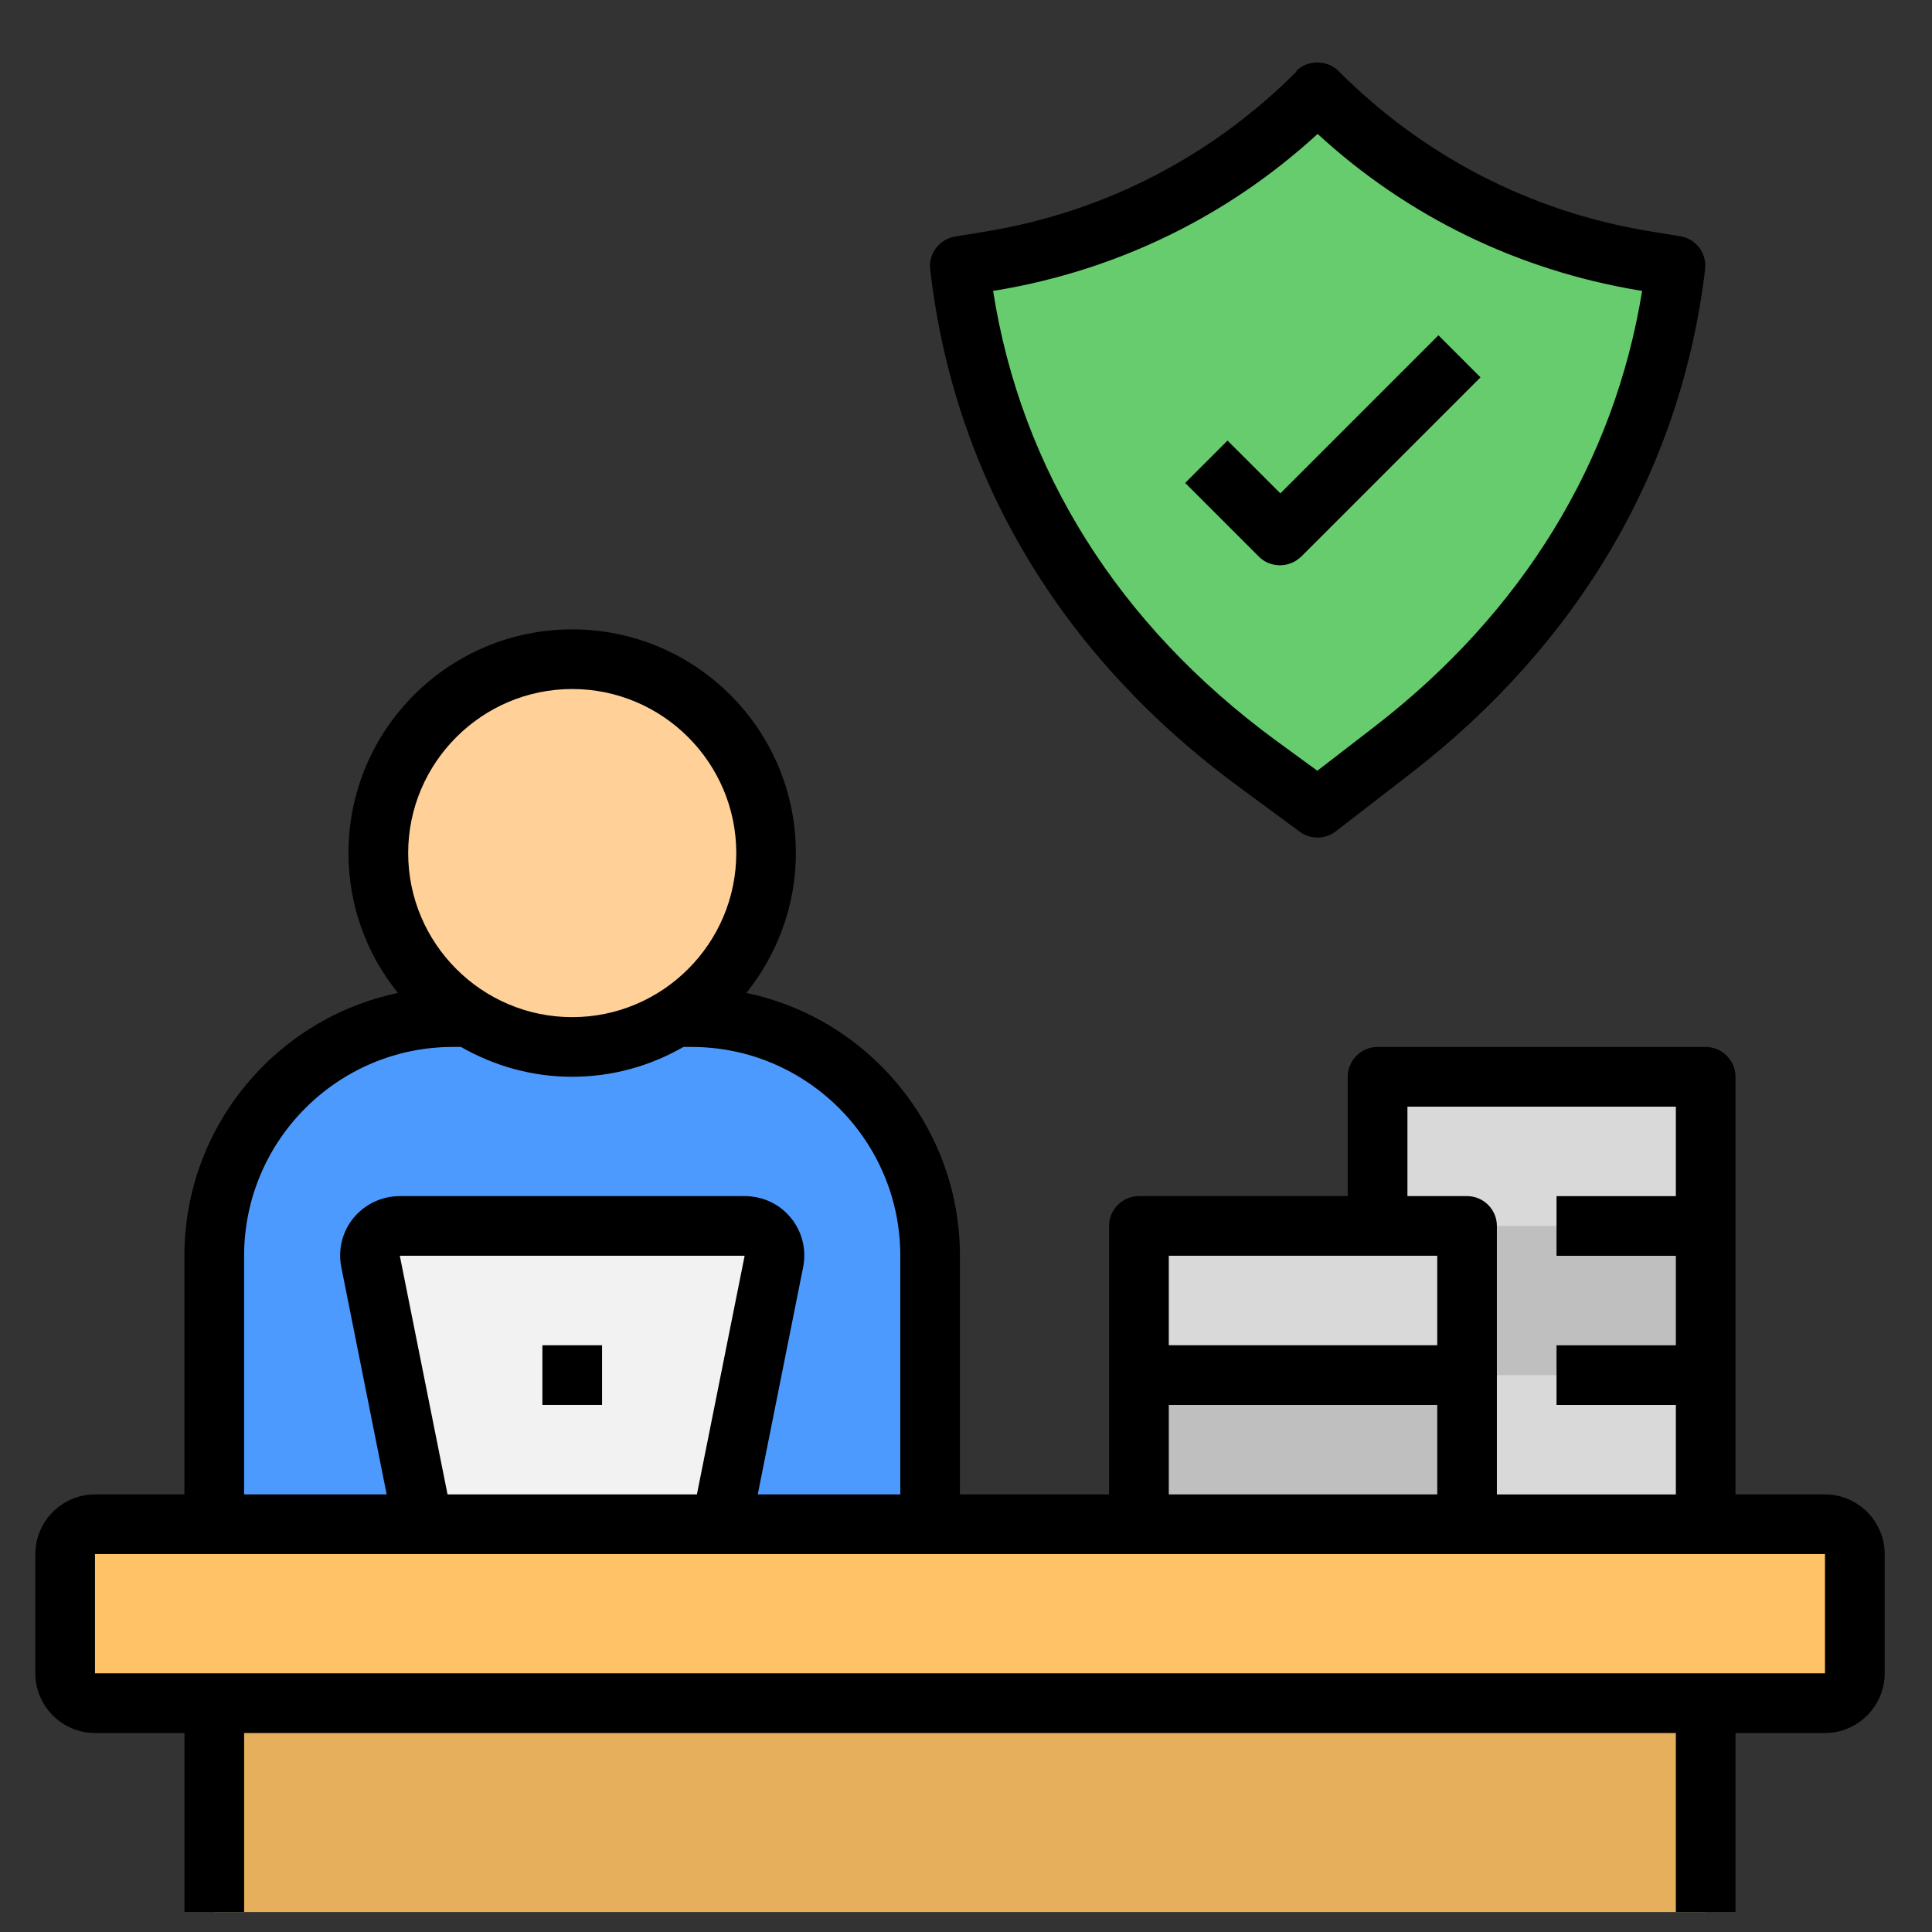 <?xml version="1.0" encoding="UTF-8"?>
<svg xmlns="http://www.w3.org/2000/svg" xmlns:xlink="http://www.w3.org/1999/xlink" version="1.1" x="0px" y="0px" width="85px" height="85px" viewBox="0 0 85 85" xml:space="preserve">
<rect x="0" y="0" width="85" height="85" fill="#333333" stroke="none"/>
<g id="Layer_1" display="none">
	<g id="Layer_1_1_">
		<path display="inline" fill="#AB604B" d="M27.595,15.715V32.48H9.906V15.715c0-4.884,3.961-8.845,8.844-8.845    C23.602,6.87,27.595,10.805,27.595,15.715z"></path>
		<path display="inline" fill="#8B4F4F" d="M14.308,8.076c-2.629,1.533-4.401,4.376-4.401,7.639V32.48h4.401V8.076z"></path>
		<path display="inline" fill="#65B9FF" d="M51.619,24.02v6.113H29.776V24.02c0-2.837,2.304-5.142,5.142-5.142h11.566    C49.322,18.878,51.619,21.182,51.619,24.02z"></path>
		<path display="inline" fill="#3E7FFF" d="M34.917,18.876h1.393c-2.836,0-5.139,2.303-5.139,5.14v6.117h-1.394v-6.117    C29.778,21.179,32.081,18.876,34.917,18.876z"></path>
		<rect x="29.778" y="26.945" display="inline" fill="#FFAF93" width="4.372" height="3.188"></rect>
		<rect x="29.778" y="26.945" display="inline" fill="#EE8778" width="1.393" height="3.188"></rect>
		<rect x="47.25" y="27.942" display="inline" fill="#FFAF93" width="4.368" height="3.19"></rect>
		<path display="inline" fill="#F44AAF" d="M33.148,37.414v8.063H4.339v-8.063c0-3.742,3.039-6.781,6.782-6.781h15.256    C30.119,30.633,33.148,33.672,33.148,37.414z"></path>
		<path display="inline" fill="#E2429A" d="M11.12,30.63h1.838c-3.742,0-6.778,3.038-6.778,6.779v8.067H4.341v-8.067    C4.341,33.668,7.379,30.63,11.12,30.63z"></path>
		<rect x="4.34" y="41.271" display="inline" fill="#FFAF93" width="5.767" height="4.206"></rect>
		<rect x="4.34" y="41.271" display="inline" fill="#EE8778" width="1.839" height="4.206"></rect>
		<rect x="27.387" y="41.269" display="inline" fill="#FFAF93" width="5.763" height="4.208"></rect>
		<g display="inline">
			<path fill="#FFAF93" d="M43.545,17.228V19.5c0,2.513-3.059,3.793-4.843,2.008c-0.521-0.515-0.832-1.224-0.832-2.008v-2.272     H43.545z"></path>
			<path fill="#FFAF93" d="M45.906,6.854v6.916c0,2.871-2.327,5.198-5.198,5.198l0,0c-2.871,0-5.199-2.327-5.199-5.198V6.854H45.906     z"></path>
			<path fill="#FFAF93" d="M45.904,6.852v6.916c0,0.164-0.006,0.328-0.023,0.486c-0.018,0.229-0.059,0.451-0.111,0.673     c-0.521,2.319-2.588,4.041-5.059,4.041c-2.872,0-5.2-2.325-5.2-5.2V6.852H45.904z"></path>
			<path fill="#AB604B" d="M47.016,12.657V6.361c0,0,0.104-3.183-4.152-4.082c-4.975-1.052-5.344,1.21-5.344,1.21h-0.588     c-1.414,0-2.56,1.146-2.56,2.56v6.607h1.142v-3.51c0-1.185,0.96-2.145,2.145-2.145l0,0c0.096,0.071,1.065,1.418,3.03,1.418h4.48     c0.406,0,0.735,0.329,0.735,0.735v3.502L47.016,12.657L47.016,12.657z"></path>
			<path fill="#AB604B" d="M35.51,10.02v2.641h-1.142v-2.249C34.685,10.166,35.077,10.02,35.51,10.02z"></path>
			<path fill="#8B4F4F" d="M37.033,3.49H36.93c-1.414,0-2.56,1.146-2.56,2.56v6.607h1.142V9.146c0-0.966,0.643-1.771,1.521-2.04     V3.49z"></path>
			<path fill="#FFAF93" d="M47.734,12.433c0,1.02-0.816,1.836-1.836,1.836v-3.663C46.918,10.606,47.734,11.424,47.734,12.433z"></path>
			<path fill="#EE8778" d="M46.389,10.68c-0.156-0.043-0.318-0.074-0.49-0.074v3.663c0.172,0,0.334-0.03,0.49-0.073V10.68z      M39.584,21.489l0.022,0.021c0.415,0.415,0.947,0.703,1.554,0.785c-0.793,0.159-1.765-0.093-2.457-0.785     c-1.177-1.161-0.742-2.514-0.836-3.39c-1.542-1.015-2.354-2.657-2.354-4.352v0.503c-1.736,0-2.509-2.196-1.147-3.271     c0.318-0.251,0.711-0.392,1.147-0.392V9.15c0-0.962,0.629-1.776,1.51-2.05v6.668c0,2.632,1.942,4.777,4.411,5.137     c0.77-0.096,1.488-0.377,2.11-0.777v0.896c-1.051,0.557-2.234,0.764-3.124,0.695C39.481,19.675,38.926,20.822,39.584,21.489z"></path>
			<path fill="#EE8778" d="M41.119,13.069v0.742c0,0.252-0.204,0.456-0.456,0.456s-0.456-0.204-0.456-0.456v-0.742     c0-0.252,0.204-0.456,0.456-0.456C40.917,12.613,41.119,12.82,41.119,13.069z M39.079,15.438     c0.163,0.749,0.828,1.309,1.625,1.309s1.462-0.561,1.624-1.309H39.079z"></path>
			<path fill="#312E4B" d="M39.236,11.243c-0.244-1.121-1.852-1.122-2.096,0H39.236z M44.275,11.243     c-0.244-1.121-1.854-1.122-2.096,0H44.275z"></path>
		</g>
		<g display="inline">
			<path fill="#FFAF93" d="M22.132,27.657v2.702c0,1.867-1.519,3.378-3.371,3.378c-0.94,0-1.776-0.376-2.39-0.989     c-0.619-0.612-0.988-1.455-0.988-2.389v-2.702H22.132z"></path>
			<path fill="#FFAF93" d="M24.938,15.611v7.93c0,0.195-0.006,0.39-0.027,0.578c-0.021,0.271-0.069,0.536-0.133,0.801     c-1.059,4.717-6.949,6.436-10.391,2.994c-1.121-1.121-1.811-2.667-1.811-4.373v-7.93H24.938z"></path>
			<path fill="#FFAF93" d="M27.116,21.954c0,1.212-0.973,2.185-2.185,2.185v-4.357C26.144,19.781,27.116,20.754,27.116,21.954z"></path>
			<path fill="#EE8778" d="M25.515,19.869c-0.187-0.051-0.38-0.088-0.583-0.088v4.357c0.203,0,0.396-0.037,0.583-0.088V19.869z      M17.425,32.727l0.025,0.026c0.489,0.489,1.127,0.838,1.843,0.935c-0.175,0.034-0.349,0.052-0.532,0.052     c-0.943,0-1.782-0.384-2.385-0.986c-0.629-0.62-0.995-1.459-0.995-2.394v-1.642c-1.821-1.199-2.804-3.15-2.804-5.179l0.077,0.607     c-1.214,0-2.27-0.983-2.27-2.197c0-1.135,0.909-2.166,2.192-2.166v-4.175h1.799v7.931c0,3.167,2.337,5.694,5.249,6.113     c0.917-0.113,1.765-0.445,2.507-0.926v1.065c-1.235,0.66-2.644,0.911-3.712,0.829C17.302,30.569,16.639,31.932,17.425,32.727z"></path>
			<path fill="#EE8778" d="M19.246,23.41v0.883c0,0.301-0.242,0.543-0.542,0.543c-0.3,0-0.542-0.242-0.542-0.543V23.41     c0-0.3,0.242-0.542,0.542-0.542C19.007,22.868,19.246,23.114,19.246,23.41z M16.82,26.101c0.449,2.066,3.415,2.068,3.865,0H16.82     z"></path>
			<path fill="#312E4B" d="M17.007,21.444c-0.125-0.574-0.636-1.004-1.246-1.004c-0.612,0-1.122,0.43-1.247,1.004H17.007z      M23,21.444c-0.125-0.574-0.635-1.004-1.246-1.004c-0.611,0-1.121,0.43-1.246,1.004H23z"></path>
			<path fill="#AB604B" d="M25.346,15.129L25.346,15.129c0,2.035-1.65,3.685-3.686,3.685h-6.113c-2.035,0-3.686-1.649-3.686-3.685     l0,0"></path>
			<path fill="#8B4F4F" d="M14.287,15.129h-2.426c0,1.59,1.014,2.934,2.426,3.449V15.129z"></path>
		</g>
	</g>
	<g id="Layer_2">
		<path display="inline" fill="#E83D62" d="M82.23,70.102v12.896H48.127V70.102c0-4.433,3.598-8.028,8.027-8.028h18.061    C78.646,62.072,82.23,65.669,82.23,70.102L82.23,70.102z"></path>
		<path display="inline" fill="#CE2955" d="M56.152,62.07h2.177c-4.433,0.002-8.022,3.594-8.026,8.023v12.902H48.13V70.095    C48.131,65.664,51.723,62.072,56.152,62.07L56.152,62.07z"></path>
		<path display="inline" fill="#FFAF93" d="M48.13,74.667h6.825v8.33H48.13V74.667z"></path>
		<path display="inline" fill="#FFAF93" d="M73.701,72.107h5.682v6.941h-5.682V72.107z M68.881,59.473v2.955    c0,3.27-3.979,4.934-6.299,2.612c-0.695-0.688-1.086-1.632-1.08-2.612v-2.955H68.881z"></path>
		<path display="inline" fill="#FFAF93" d="M73.313,43.298v10.798c0.049,4.483-3.545,8.157-8.027,8.206    c-4.48,0.052-8.157-3.544-8.206-8.026c-0.001-0.06-0.001-0.119,0-0.18V43.299L73.313,43.298L73.313,43.298z"></path>
		<path display="inline" fill="#FFAF93" d="M73.309,43.294v10.799c0,0.255-0.011,0.511-0.037,0.759    c-0.029,0.354-0.088,0.707-0.174,1.051c-0.832,3.691-4.113,6.313-7.898,6.31c-4.482,0.001-8.116-3.632-8.119-8.114    c0,0,0-0.002,0-0.004v-10.8H73.309L73.309,43.294z"></path>
		<path display="inline" fill="#AB604B" d="M75.041,52.359v-9.832c0,0,0.163-4.969-6.48-6.374c-7.768-1.643-8.347,1.89-8.347,1.89    h-0.917c-2.208,0-3.997,1.791-3.997,3.997v10.316h1.783v-5.481c0-1.851,1.499-3.349,3.349-3.349    c0.101,0.074,1.699,2.215,4.729,2.215h6.995c0.635,0,1.148,0.514,1.148,1.146v5.469h1.736V52.359z"></path>
		<path display="inline" fill="#AB604B" d="M57.079,48.24v4.123h-1.782v-3.51C55.807,48.455,56.436,48.239,57.079,48.24z"></path>
		<path display="inline" fill="#8B4F4F" d="M59.457,38.045h-0.16c-2.207,0-3.997,1.79-3.997,3.997v10.317h1.783v-5.482    c0-1.508,1.003-2.766,2.374-3.186V38.045z"></path>
		<path display="inline" fill="#FFAF93" d="M76.166,52.009c0.006,1.578-1.27,2.863-2.848,2.868c-0.006,0-0.012,0-0.02,0v-5.719    c1.576-0.008,2.86,1.266,2.866,2.842C76.166,52.003,76.166,52.006,76.166,52.009z"></path>
		<path display="inline" fill="#EE8778" d="M74.063,49.271c-0.246-0.071-0.504-0.111-0.764-0.113v5.719    c0.266,0,0.52-0.047,0.764-0.115V49.271z M63.441,66.146l0.033,0.035c0.651,0.666,1.506,1.096,2.428,1.226    c-1.238,0.25-2.758-0.146-3.836-1.226c-0.842-0.828-1.313-1.963-1.307-3.144v-2.147c-2.301-1.496-3.684-4.054-3.676-6.796v0.785    c-1.586,0.004-2.873-1.278-2.878-2.862c0-0.006,0-0.01,0-0.015c0-0.901,0.427-1.71,1.086-2.229    c0.511-0.402,1.142-0.619,1.792-0.612v-2.276c0-1.503,0.98-2.773,2.355-3.201v10.412c0,4.102,3.024,7.459,6.89,8.021    c1.175-0.152,2.3-0.567,3.293-1.212V62.3c-1.64,0.87-3.485,1.193-4.877,1.087c-1.468-0.068-2.335,1.721-1.306,2.764v-0.004H63.441    z"></path>
		<path display="inline" fill="#EE8778" d="M65.838,53.003v1.158c0,0.396-0.32,0.713-0.714,0.713s-0.712-0.317-0.712-0.713v-1.158    c0-0.394,0.318-0.713,0.712-0.713S65.838,52.609,65.838,53.003z M62.65,56.701c0.31,1.4,1.695,2.287,3.096,1.979    c0.988-0.218,1.762-0.99,1.979-1.979H62.65z"></path>
		<path display="inline" fill="#312E4B" d="M62.896,50.148c-0.199-0.901-1.095-1.475-1.998-1.274    c-0.637,0.142-1.135,0.638-1.275,1.274H62.896z M70.764,50.148c-0.199-0.901-1.093-1.475-1.996-1.274    c-0.638,0.142-1.135,0.638-1.274,1.274H70.764z"></path>
	</g>
	<path display="inline" fill="#81D9E3" d="M42.5,20.753c-7.768,0.009-14.063,6.303-14.071,14.071c0,0.217,0.006,0.428,0.019,0.64   c0.35,7.761,6.926,13.768,14.687,13.417c7.271-0.327,13.09-6.147,13.418-13.417c0.013-0.211,0.02-0.422,0.02-0.64   C56.563,27.057,50.268,20.762,42.5,20.753z M49.593,32.01h-0.006c-0.082,0.206-0.177,0.406-0.281,0.601   c-0.05,0.099-0.102,0.195-0.16,0.288c-0.052,0.097-0.109,0.191-0.173,0.282c-0.054,0.097-0.116,0.188-0.186,0.274   c-0.185,0.27-0.388,0.526-0.607,0.768c0.45,0.083,0.82,0.403,0.966,0.837c0.019,0.384,0.044,1.791,0.063,4.721   c0.018,0.63-0.236,1.238-0.696,1.669c0,0.003-0.003,0.006-0.007,0.006l0,0v0.006c-3.395,3.075-8.563,3.089-11.974,0.032   c-0.482-0.444-0.752-1.072-0.742-1.727c0.025-3.505,0.051-4.458,0.064-4.714c0.143-0.435,0.515-0.755,0.966-0.832   c-0.296-0.322-0.562-0.671-0.793-1.042c-0.063-0.09-0.122-0.185-0.173-0.282c-0.058-0.093-0.111-0.189-0.16-0.288   c-0.106-0.195-0.2-0.396-0.282-0.601h-0.006c-1.393-3.374-0.222-7.262,2.801-9.306h0.006c2.59-1.749,5.982-1.749,8.571,0h0.006   C49.815,24.748,50.986,28.636,49.593,32.01z"></path>
	<path display="inline" fill="#FC785E" d="M49.209,39.782c0.018,0.63-0.236,1.238-0.696,1.669c0,0.003-0.003,0.006-0.007,0.006l0,0   v0.006c-3.395,3.075-8.563,3.089-11.974,0.032c-0.482-0.444-0.752-1.072-0.742-1.727c0.025-3.505,0.051-4.458,0.064-4.714   c0.143-0.435,0.515-0.755,0.966-0.832c2.839,3.136,7.684,3.378,10.821,0.539c0.188-0.171,0.367-0.351,0.539-0.539   c0.45,0.083,0.82,0.403,0.966,0.837C49.164,35.445,49.189,36.852,49.209,39.782z"></path>
	<path display="inline" fill="#E1EBF4" d="M72.882,30.776v35.179H11.689V30.776H23.74c-0.109,0.492-0.192,0.991-0.263,1.49   c-0.051,0.422-0.096,0.851-0.121,1.279c-0.032,0.422-0.045,0.851-0.045,1.279c0,10.598,8.591,19.188,19.188,19.188   s19.189-8.59,19.189-19.188c0-0.429-0.014-0.857-0.045-1.279c-0.025-0.428-0.071-0.857-0.122-1.279   c-0.07-0.499-0.153-0.998-0.262-1.49H72.882z"></path>
	<polygon display="inline" fill="#FC785E" points="80.877,73.841 4.123,73.841 11.875,67.445 73.124,67.445  "></polygon>
	
		<rect x="13.077" y="63.607" display="inline" opacity="0.5" fill="#9FA5AA" width="58.845" height="1.279"></rect>
	<path display="inline" opacity="0.5" fill="#FFFFFF" d="M13.077,32.266h10.4   c-0.051,0.422-0.096,0.851-0.121,1.279H13.077V32.266z M71.922,32.266v1.279H61.644c-0.025-0.428-0.071-0.857-0.122-1.279H71.922z"></path>
	<polygon display="inline" opacity="0.5" fill="#A54B3F" points="80.877,73.841 4.123,73.841    5.67,72.562 79.328,72.562  "></polygon>
	<path display="inline" d="M60.089,54.652H24.91c-1.413,0-2.558,1.145-2.559,2.558v0.001v2.559c0,1.413,1.145,2.559,2.557,2.559   c0,0,0.001,0,0.001,0h35.179c1.413,0.001,2.558-1.145,2.559-2.557c0-0.001,0-0.001,0-0.002v-2.559   C62.647,55.798,61.503,54.653,60.089,54.652L60.089,54.652z M60.089,59.77H24.91v-2.559h35.179V59.77z"></path>
	<rect x="24.91" y="57.211" display="inline" fill="#81D9E3" width="35.179" height="2.559"></rect>
	<path display="inline" fill="#010102" d="M52.733,21.719v-2.884C52.733,13.182,48.151,8.6,42.5,8.6s-10.234,4.582-10.234,10.234   v2.884c-7.239,5.652-8.526,16.103-2.875,23.343c5.652,7.238,16.103,8.526,23.342,2.874s8.527-16.103,2.875-23.342   C54.771,23.521,53.805,22.556,52.733,21.719z M34.824,18.834c0-4.239,3.437-7.676,7.675-7.676s7.676,3.437,7.676,7.676v1.241   c-4.811-2.507-10.542-2.507-15.352,0V18.834z M42.5,48.896c-7.771,0-14.071-6.301-14.071-14.072c0-7.772,6.3-14.071,14.071-14.071   c7.772,0,14.072,6.299,14.072,14.071C56.563,42.592,50.268,48.887,42.5,48.896z"></path>
	<path display="inline" d="M51.768,39.769c0.017,1.354-0.539,2.651-1.528,3.576c-0.008,0.008-0.016,0.014-0.026,0.019   c-4.362,3.951-11.005,3.968-15.389,0.039c-1.024-0.935-1.604-2.26-1.592-3.646c0.032-4.951,0.064-5.053,0.121-5.277   c0.285-1.087,1.037-1.991,2.053-2.469h0.006c0.083,0.205,0.179,0.403,0.282,0.601c0.051,0.096,0.102,0.192,0.16,0.288   c0.058,0.096,0.115,0.186,0.173,0.282c0.238,0.368,0.506,0.716,0.799,1.042H36.82c-0.451,0.077-0.823,0.396-0.966,0.832   c-0.013,0.256-0.039,1.208-0.064,4.714c-0.011,0.655,0.259,1.283,0.742,1.727c3.411,3.057,8.58,3.043,11.974-0.032v-0.006   c0.003,0,0.007-0.002,0.007-0.006l0,0c0.46-0.431,0.714-1.039,0.696-1.669c-0.02-2.93-0.045-4.337-0.063-4.721   C49,34.627,48.63,34.307,48.18,34.224h-0.007c0.223-0.241,0.428-0.498,0.614-0.768c0.063-0.089,0.128-0.179,0.186-0.274   c0.057-0.09,0.115-0.186,0.173-0.282c0.058-0.096,0.108-0.192,0.16-0.288c0.103-0.198,0.198-0.396,0.281-0.601h0.006   c1.022,0.488,1.777,1.403,2.06,2.501C51.704,34.697,51.735,34.812,51.768,39.769z"></path>
	<path display="inline" d="M42.5,23.951c-2.826,0-5.117,2.291-5.117,5.117c0,2.826,2.291,5.117,5.117,5.117   c2.826,0,5.118-2.291,5.118-5.117C47.613,26.244,45.323,23.955,42.5,23.951z M42.5,31.626c-1.413,0-2.559-1.146-2.559-2.558   c0-1.414,1.146-2.559,2.559-2.559c1.414,0,2.559,1.145,2.559,2.559c0,1.412-1.145,2.558-2.558,2.558   C42.5,31.626,42.5,31.626,42.5,31.626z"></path>
	<circle display="inline" fill="#E1EBF4" cx="42.5" cy="29.068" r="2.558"></circle>
	<path display="inline" d="M1.715,74.706c0.365,1.017,1.328,1.693,2.408,1.693h76.754c1.412,0,2.559-1.145,2.559-2.559   c0-0.764-0.342-1.487-0.931-1.974l-7.753-6.396c-0.098-0.078-0.201-0.149-0.309-0.214c0.021-0.122,0.033-0.246,0.037-0.371V32.266   c0-1.413-1.146-2.558-2.559-2.558H60.989c0.234,0.839,0.411,1.694,0.528,2.558h10.404v32.621H13.077V32.266h10.405   c0.115-0.864,0.291-1.719,0.525-2.558h-10.93c-1.413,0-2.559,1.145-2.559,2.558v32.621c0.004,0.125,0.016,0.249,0.038,0.371   c-0.108,0.064-0.212,0.136-0.31,0.214l-7.752,6.396C1.662,72.555,1.35,73.69,1.715,74.706z M11.875,67.445h61.249l7.753,6.396   H4.123L11.875,67.445z"></path>
	<path display="inline" opacity="0.25" fill="#0F423C" d="M56.571,34.825   c0,7.771-6.3,14.072-14.072,14.072c-7.771,0-14.071-6.301-14.071-14.072c0-0.217,0.006-0.429,0.019-0.64   c0.35,7.761,6.926,13.768,14.687,13.417c7.271-0.328,13.09-6.147,13.418-13.417C56.564,34.396,56.571,34.607,56.571,34.825z"></path>
	<path display="inline" opacity="0.3" fill="#E8FBFC" d="M56.571,34.825c0,0.217-0.007,0.428-0.02,0.64   c-0.272-5.873-4.163-10.96-9.761-12.76h-0.006c-2.589-1.749-5.981-1.749-8.571,0h-0.006c-5.597,1.8-9.488,6.887-9.76,12.76   c-0.013-0.211-0.019-0.422-0.019-0.64c0-7.772,6.3-14.071,14.071-14.071C50.271,20.753,56.571,27.053,56.571,34.825z"></path>
	<path display="inline" opacity="0.5" fill="#A54B3F" d="M49.209,39.782   c0.018,0.63-0.236,1.238-0.696,1.669c0,0.003-0.003,0.006-0.007,0.006l0,0v0.006c-3.395,3.075-8.563,3.089-11.974,0.032   c-0.482-0.444-0.752-1.072-0.742-1.727c0-0.416,0.006-0.793,0.006-1.139c0.022,0.606,0.288,1.178,0.735,1.586   c3.411,3.057,8.58,3.043,11.974-0.032v-0.006c0.003,0,0.007-0.003,0.007-0.006l0,0c0.42-0.395,0.668-0.939,0.69-1.516   C49.203,39.001,49.209,39.378,49.209,39.782z"></path>
	<path display="inline" opacity="0.5" fill="#9FA5AA" d="M45.059,29.068   c0,1.413-1.146,2.558-2.559,2.558c-1.413,0-2.559-1.146-2.559-2.558c-0.002-0.217,0.026-0.432,0.083-0.64   c0.352,1.367,1.745,2.189,3.112,1.838c0.902-0.232,1.605-0.937,1.838-1.838C45.032,28.637,45.061,28.852,45.059,29.068z"></path>
</g>
<g id="Layer_2_1_">
	<path fill="#67CC6D" d="M73.73,11.719l-1.443-0.236c-5.42-0.905-10.42-3.49-14.305-7.401l0,0l0,0   c-3.884,3.911-8.884,6.496-14.304,7.401l-1.443,0.236l0,0c1.037,9.055,5.787,16.535,13.109,21.902l2.638,1.942l3.295-2.546   c6.916-5.354,11.404-12.558,12.44-21.272v-0.026H73.73z"></path>
	<rect x="60.607" y="47.374" fill="#D9D9D9" width="14.435" height="19.685"></rect>
	<rect x="60.607" y="53.936" fill="#BFBFBF" width="14.435" height="6.562"></rect>
	<rect x="50.108" y="53.936" fill="#D9D9D9" width="14.436" height="13.123"></rect>
	<rect x="50.108" y="60.497" fill="#BFBFBF" width="14.436" height="6.562"></rect>
	<path fill="#E6AF5C" d="M80.292,67.059H4.179c-0.722,0-1.313,0.59-1.313,1.313v5.249c0,0.722,0.591,1.313,1.313,1.313h5.249v9.187   h65.614v-9.187h5.25c0.722,0,1.313-0.591,1.313-1.313v-5.249C81.604,67.648,81.014,67.059,80.292,67.059z"></path>
	<path fill="#FFC266" d="M4.179,67.059h76.113c0.725,0,1.313,0.588,1.313,1.313v5.249c0,0.726-0.588,1.313-1.313,1.313H4.179   c-0.725,0-1.313-0.587-1.313-1.313v-5.249C2.866,67.646,3.454,67.059,4.179,67.059z"></path>
	<path fill="#4D9AFF" d="M9.428,67.059V55.248c0-5.8,4.698-10.498,10.499-10.498h10.498c5.801,0,10.499,4.698,10.499,10.498v11.811   H9.428z"></path>
	<path fill="#F2F2F2" d="M18.903,67.059l-2.31-11.548c-0.158-0.813,0.459-1.575,1.286-1.575h15.17c0.827,0,1.444,0.762,1.286,1.575   l-2.31,11.548H18.903L18.903,67.059z"></path>
	<circle fill="#FFD199" cx="25.175" cy="37.532" r="8.53"></circle>
	<rect x="23.863" y="59.186" width="2.625" height="2.625"></rect>
	<path d="M57.052,3.137c-3.714,3.727-8.412,6.167-13.597,7.034l-1.443,0.236c-0.682,0.119-1.167,0.748-1.088,1.444   c1.049,9.147,5.761,17.033,13.634,22.807l2.638,1.943c0.237,0.171,0.499,0.249,0.774,0.249c0.274,0,0.563-0.091,0.802-0.276   l3.293-2.545c7.428-5.748,11.902-13.412,12.951-22.165v-0.027c0.08-0.695-0.393-1.325-1.089-1.442l-1.443-0.237   c-5.183-0.866-9.881-3.308-13.595-7.034c-0.499-0.499-1.365-0.499-1.863,0L57.052,3.137z M72.247,12.795   c-1.22,7.533-5.263,14.147-11.771,19.173l-2.519,1.942l-1.851-1.352c-6.903-5.079-11.181-11.889-12.414-19.764l0.183-0.025   c5.303-0.893,10.146-3.255,14.095-6.877c3.937,3.622,8.793,5.984,14.095,6.877L72.247,12.795z"></path>
	<path d="M53.994,19.396l-1.851,1.851l3.241,3.242c0.263,0.262,0.591,0.38,0.931,0.38c0.343,0,0.671-0.131,0.933-0.38l7.888-7.888   l-1.851-1.85l-6.955,6.955l-2.323-2.322L53.994,19.396z M80.292,65.747h-3.937V47.374c0-0.722-0.592-1.313-1.313-1.313H60.607   c-0.722,0-1.313,0.591-1.313,1.313v5.25h-9.187c-0.721,0-1.312,0.59-1.312,1.312v11.812h-6.562V55.248   c0-5.682-4.042-10.446-9.396-11.562c1.352-1.692,2.178-3.832,2.178-6.154c0-5.433-4.409-9.842-9.842-9.842   c-5.433,0-9.842,4.409-9.842,9.842c0,2.323,0.813,4.475,2.178,6.154c-5.354,1.115-9.396,5.88-9.396,11.562v10.499H4.179   c-1.443,0-2.624,1.181-2.624,2.624v5.249c0,1.443,1.181,2.625,2.624,2.625h3.938v7.874h2.624v-7.874h62.99v7.874h2.625v-7.874   h3.937c1.443,0,2.625-1.182,2.625-2.625v-5.249C82.917,66.928,81.735,65.747,80.292,65.747z M61.921,48.687h11.81v3.938h-5.25   v2.624h5.25v3.938h-5.25v2.625h5.25v3.937h-7.874V53.936c0-0.722-0.59-1.312-1.313-1.312h-2.623V48.687z M51.422,55.248h11.811   v3.938H51.422V55.248z M51.422,61.811h11.811v3.937H51.422V61.811z M25.175,30.314c3.977,0,7.218,3.242,7.218,7.218   s-3.241,7.218-7.218,7.218c-3.976,0-7.217-3.242-7.217-7.218S21.2,30.314,25.175,30.314z M10.74,55.248   c0-5.065,4.121-9.187,9.186-9.187h0.354c1.443,0.826,3.11,1.313,4.895,1.313c1.785,0,3.452-0.486,4.895-1.313h0.354   c5.066,0,9.186,4.121,9.186,9.187v10.499h-6.272l1.995-9.987c0.158-0.773-0.039-1.574-0.538-2.179   c-0.499-0.617-1.247-0.957-2.034-0.957h-15.17c-0.788,0-1.536,0.354-2.035,0.957c-0.498,0.604-0.695,1.405-0.538,2.179l1.994,9.987   H10.74V55.248z M32.761,55.248l-2.1,10.499H19.69l-2.1-10.499H32.761z M4.179,73.62v-5.249h76.113v5.249H4.179z"></path>
</g>
</svg>
